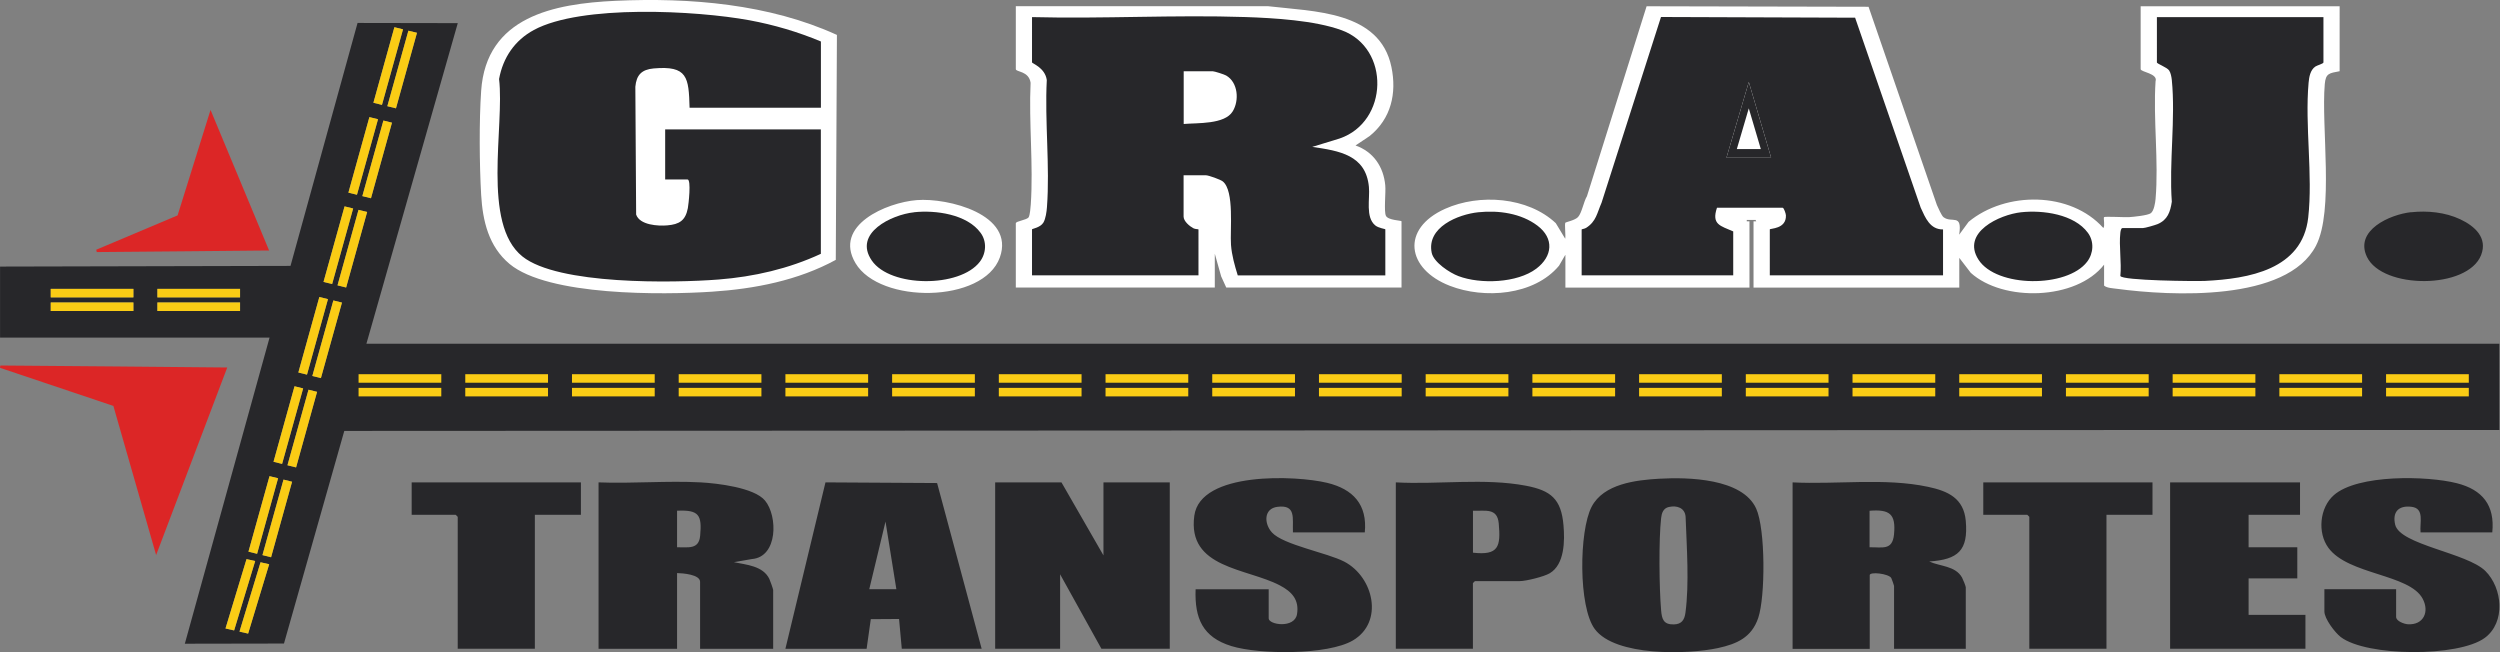 <svg xmlns="http://www.w3.org/2000/svg" width="138" height="36" fill="none"><rect width="100%" height="100%" fill="#808080" stroke="none"/><g clip-path="url(#a)"><path fill="#27272A" d="m20.226 18.973 5.043-17.696-5.482-.01h-.05l-3.701 13.41-15.967.038H.003v3.919H14.88l-4.654 16.815-.024.084 5.423-.01h.05l3.33-11.737 99.929-.05h19.032v-4.763zM7.364 17.167H2.8v-.47h4.564zm0-.751H2.8v-.47h4.564zm5.887.75H8.688v-.47h4.563zm0-.75H8.688v-.47h4.563zm7.227-5.473-.477-.118 1.162-4.171.474.118zm2.539-9.133-1.16 4.17-.476-.118 1.162-4.167zM21.77 1.5l.476.119-1.162 4.17-.473-.118zm-1.38 4.963.476.118-1.162 4.168-.473-.115zm-1.37 4.928.473.118-1.16 4.17-.476-.117zm-1.393 5.002.476.119-1.158 4.167-.477-.118zm-1.37 4.928.476.119-1.162 4.167-.474-.118zm-1.38 4.962.473.116-1.16 4.17-.476-.118zm-2.43 8.408 1.161-3.829.477.106-1.162 3.832zm1.249.283-.477-.109 1.162-3.828.476.109zm1.267-4.214-.476-.119 1.162-4.168.473.119zm1.38-4.96-.476-.118 1.162-4.17.473.117zm1.371-4.93-.474-.116 1.16-4.17.476.118zm.916-5.118 1.159-4.168.476.118-1.159 4.168z"/><path fill="#DC2626" fill-rule="evenodd" d="M.022 20.241c.732 0 12.429.11 12.429.11L8.629 30.433l-2.315-8.08z" clip-rule="evenodd"/><path fill="#DC2626" d="m8.62 30.645-2.362-8.239L0 20.304l.022-.128c.722 0 12.313.106 12.429.109h.093l-.034.09-3.894 10.27zM.432 20.31l5.934 1.99.01.034 2.26 7.89 3.717-9.808c-1.018-.01-9.825-.09-11.921-.106"/><path fill="#DC2626" fill-rule="evenodd" d="M5.34 13.846c.734 0 9.419-.084 9.419-.084l-3.125-7.498-1.775 5.679-4.517 1.906z" clip-rule="evenodd"/><path fill="#DC2626" d="m5.34 13.912-.026-.128 4.489-1.894 1.819-5.822 3.233 7.76h-.1c-.087 0-8.693.087-9.419.087zm6.3-7.458L9.913 11.99l-.028.012-4.212 1.776c1.645-.013 8.112-.075 8.99-.081l-3.018-7.24z"/><path fill="#FACC15" d="m14.086 30.97-1.162 3.83-.476-.108 1.161-3.829zM14.859 31.147l-1.162 3.828-.477-.109 1.162-3.828zM15.35 26.4l-1.158 4.17-.477-.118 1.162-4.168zM16.123 26.593l-1.159 4.168-.476-.119 1.162-4.168zM16.734 21.44l-1.162 4.168-.474-.118 1.16-4.168zM17.503 21.63l-1.159 4.172-.476-.119 1.162-4.17zM18.104 16.513l-1.158 4.167-.477-.118 1.159-4.168z"/><path fill="#FACC15" fill-rule="evenodd" d="m18.877 16.703-1.162 4.168-.474-.116 1.16-4.17z" clip-rule="evenodd"/><path fill="#FACC15" d="m19.494 11.51-1.16 4.17-.476-.117 1.162-4.171z"/><path fill="#FACC15" fill-rule="evenodd" d="m20.266 11.703-1.159 4.168-.476-.119 1.159-4.167z" clip-rule="evenodd"/><path fill="#FACC15" d="m20.867 6.582-1.162 4.168-.473-.115 1.159-4.171z"/><path fill="#FACC15" fill-rule="evenodd" d="m21.637 6.772-1.159 4.171-.477-.118 1.162-4.171z" clip-rule="evenodd"/><path fill="#FACC15" d="m22.247 1.62-1.162 4.17-.473-.118 1.159-4.17zM23.017 1.81l-1.16 4.17-.476-.118 1.162-4.167zM7.364 15.946H2.8v.47h4.564zM7.364 16.696H2.8v.47h4.564zM13.251 15.946H8.688v.47h4.563zM13.251 16.696H8.688v.47h4.563z"/><path fill="#27272A" d="m58.593 26.627 2.318 4.03v-4.03h3.66v9.183h-3.773l-2.28-4.109v4.109h-3.585v-9.183zM33.038 26.627c1.856.075 3.79-.1 5.64 0 .907.05 2.954.283 3.552 1.006.707.85.716 3.115-.732 3.227l-.987.172c.691.143 1.604.202 1.956.922.04.08.212.567.212.61v3.25h-4.034v-3.695c0-.412-.963-.477-1.271-.486v4.18H33.04V26.63zm4.336 3.582c.607-.01 1.202.14 1.274-.632.106-1.153-.06-1.44-1.274-1.386v2.018M98.942 26.627c2.429.125 5.108-.262 7.488.246 1.103.234 1.969.632 2.081 1.878.143 1.636-.421 2.137-2.019 2.243.602.277 1.436.23 1.81.882.047.08.209.483.209.539v3.398h-3.959v-3.47c0-.025-.131-.402-.156-.44-.156-.242-1.187-.357-1.187-.155v4.068h-4.258v-9.183zm4.258 3.582c.71-.01 1.261.187 1.349-.704.112-1.127-.228-1.401-1.349-1.311zM91.603 26.425c1.573-.09 4.573-.025 5.336 1.644.517 1.134.514 4.857.115 6.04-.365 1.081-1.178 1.436-2.221 1.664-1.663.36-5.672.47-6.8-1.047-.913-1.224-.87-5.417-.178-6.747.66-1.277 2.452-1.48 3.75-1.555zm.517 1.56c-.312.072-.396.34-.427.617-.134 1.193-.106 3.856 0 5.08.04.499.134.801.71.785.424-.012.58-.249.633-.644.215-1.608.071-3.601.009-5.296-.038-.492-.477-.642-.919-.542zM54.185 35.81h-4.407l-.15-1.642-1.56.01-.231 1.635h-4.483l2.212-9.186 6.162.037 2.46 9.15zm-4.706-3.286-.599-3.732-.897 3.732zM75.33 29.387h-3.96c-.034-.773.194-1.539-.85-1.411-.772.093-.75.931-.308 1.417.623.685 3.043 1.115 3.993 1.61 1.62.845 2.197 3.33.48 4.346-1.386.82-5.186.785-6.71.315-1.588-.49-2.037-1.527-1.978-3.137h4.034v1.604c0 .364 1.43.573 1.564-.227s-.296-1.25-.944-1.589c-1.831-.963-5.124-.934-4.725-3.85.336-2.458 5.616-2.227 7.332-1.813 1.433.346 2.23 1.2 2.078 2.741zM137.574 29.387h-3.959c-.056-.539.233-1.32-.493-1.411-.725-.09-1.071.286-.909.984.258 1.115 3.971 1.555 4.981 2.56.95.948 1.127 2.83-.031 3.689-1.44 1.068-6.526 1.043-7.953-.044-.321-.246-.903-1.012-.903-1.41v-1.231h3.959v1.53c0 .233.442.392.645.404.866.056 1.211-.688.816-1.417-.739-1.358-4.1-1.308-5.196-2.797-.62-.838-.486-2.225.299-2.913 1.318-1.156 5.155-1.072 6.788-.657 1.411.358 2.108 1.215 1.956 2.713M81.308 35.81h-4.259v-9.183c2.324.13 4.897-.25 7.177.184 1.383.261 1.954.735 2.078 2.177.075.854.069 2.168-.76 2.657-.315.187-1.305.433-1.66.433h-2.467s-.112.103-.112.112v3.62zm0-7.616v2.314c1.414.16 1.538-.33 1.423-1.61-.078-.872-.726-.686-1.423-.704M126.961 26.627v1.791h-2.838v1.791h2.688v1.717h-2.688v2.015h3.137v1.869h-7.47v-9.183zM32.066 26.627v1.791h-2.542v7.392h-4.258v-7.28s-.103-.112-.112-.112h-2.43v-1.791h9.342M118.818 26.627v1.791h-2.541v7.392h-4.259v-7.28s-.102-.112-.112-.112h-2.429v-1.791h9.341"/><path fill="#fff" d="M46.199 1.928C42.457.218 38.08-.143 33.99.044c-3.424.158-7.15.878-7.43 4.968-.115 1.667-.096 4.071 0 5.747.085 1.442.415 2.847 1.567 3.81 2.131 1.775 8.455 1.713 11.174 1.532 2.361-.155 4.75-.62 6.834-1.756l.063-12.42zM56.073.346v3.47c0 .165.723.093.816.754-.103 2.193.159 4.541.01 6.716-.01.159-.047.591-.116.704-.1.159-.71.211-.71.336v3.545h10.984v-1.866l.352 1.252.28.614h9.675v-3.657c0-.047-.738-.05-.86-.3-.121-.245 0-1.301-.037-1.678-.093-1.031-.657-1.86-1.642-2.206l.782-.523c1.18-.956 1.502-2.352 1.2-3.81C76.164.592 72.51.642 70.002.343H56.07zM86.41 14.083v1.791h10.161v-3.657h-.15v-.075h.486l.038.075h-.15v3.66h11.358v-1.642l.632.823c1.782 1.617 5.825 1.523 7.361-.449v1.156c.152.137.486.146.719.178 2.96.395 9.364.735 10.978-2.38 1.003-1.938.283-6.554.485-8.922.053-.6.25-.6.82-.71V.346h-10.984v3.47c0 .162.966.237.823.67-.137 2.102.18 4.426 0 6.498-.019.214-.088.654-.262.784-.159.122-.953.203-1.199.218-.222.016-1.334-.05-1.383 0-.044.041.062.502-.038.599-1.816-2.028-5.389-2.035-7.438-.34l-.521.71c.184-1.202-.401-.617-.862-.965-.109-.081-.299-.524-.368-.676L103.144.374 90.892.346 87.6 10.83c-.18.29-.28.919-.492 1.15-.165.18-.673.28-.698.31-.056.066.025.73-.01.889l-.52-.86c-1.545-1.452-4.217-1.639-6.105-.795-2.464 1.103-2.13 3.327.255 4.252 1.9.739 4.651.54 6.028-1.108l.343-.592zM50.603 11.046c-1.65.13-4.623 1.383-3.38 3.48 1.343 2.264 7.059 2.22 7.968-.315.854-2.38-2.872-3.302-4.588-3.165"/><path fill="#27272A" d="M133.094 11.716c.904-.097 1.882 0 2.707.386.826.386 1.524 1.04 1.156 1.978-.748 1.903-5.448 1.89-6.302.1-.701-1.47 1.277-2.343 2.439-2.468zM106.025 11.47 102.402.977 91.687.938l-3.28 10.251c-.253.573-.29 1.031-.854 1.39-.084.052-.246.071-.246.087V15.2h8.367v-2.426c-.695-.309-1.212-.368-.897-1.306h3.626c.068 0 .177.328.18.418.028.772-.89.713-.89.779V15.2h9.563v-2.535c-.717.009-.979-.645-1.231-1.197M95.3 8.705l1.234-4.18 1.233 4.18z"/><path fill="#27272A" d="M97.767 8.706H95.3l1.234-4.18zM128.254.944v2.501c0 .072-.352.162-.446.228-.28.19-.345.576-.374.894-.211 2.364.243 5.099-.021 7.444-.324 2.879-3.299 3.377-5.691 3.495-.486.025-4.608-.012-4.679-.274.075-.753-.084-1.647 0-2.383.009-.074.034-.258.115-.258h1.121c.125 0 .676-.162.823-.221.551-.234.698-.676.782-1.234-.156-2.152.212-4.6 0-6.719-.016-.159-.059-.396-.147-.526-.118-.178-.676-.368-.676-.446V.944h9.193M111.576 11.716c1.184-.128 2.922.105 3.676 1.136.352.477.314 1.131-.044 1.598-1.106 1.449-5.003 1.437-5.996-.118-.96-1.501 1.159-2.486 2.364-2.617M81.613 11.716c1.109-.116 2.346.056 3.252.738.934.704.841 1.694-.062 2.377-1.056.797-3.09.866-4.296.41-.48-.18-1.367-.76-1.477-1.286-.292-1.41 1.449-2.121 2.583-2.24M45.314 2.29v3.657h-7.249c-.046-1.686-.112-2.334-1.984-2.169-.654.06-.95.352-1.01 1.01l.044 7.055c.197.583 1.206.642 1.714.598.676-.056 1.009-.27 1.14-.95.037-.196.199-1.585-.019-1.585h-1.233V7.143h8.594v6.868c-1.773.823-3.691 1.265-5.642 1.418-2.498.196-8.868.302-10.83-1.271-2.262-1.81-.979-7.18-1.29-9.797.218-1.184.863-2.134 1.922-2.707C32.088.24 38.439.58 41.367 1.118c1.361.253 2.673.639 3.947 1.172"/><path fill="#fff" d="M35.975 6.545V4.567c0-.156.791-.34 1.006-.035.137.197.24 1.555.19 1.826-.012.062-.059.187-.112.187zM37.093 10.575c-.012.243.06 1.025-.146 1.16-.122.08-.975.07-.975-.079v-1.084h1.121z"/><path fill="#27272A" d="M56.97.944c3.903.103 7.875-.134 11.772-.003 1.579.053 3.847.187 5.32.729 2.7.993 2.58 5.052-.112 5.974l-1.514.464c1.49.218 2.962.443 3.128 2.212.062.648-.2 1.663.345 2.118.19.159.561.193.561.224v2.54h-8.146c-.168-.543-.33-1.11-.373-1.683-.06-.82.196-2.978-.452-3.504-.131-.106-.788-.34-.931-.34h-1.234v2.277c0 .262.33.536.548.651.097.05.274.044.274.06V15.2h-9.189v-2.539c0-.037.461-.093.63-.377.124-.211.177-.6.195-.85.169-2.258-.127-4.732-.009-7.015-.093-.685-.816-.913-.816-.978V.944zm8.37 5.9c.763-.066 2.262.03 2.704-.695.374-.607.296-1.604-.361-1.981-.106-.062-.645-.234-.736-.234H65.34v2.913z"/><path fill="#fff" d="M66.982 12.217c-.2.019-.748-.109-.748-.336v-1.53c.287-.062.748.075.748.411z"/><path fill="#27272A" d="M50.454 11.716c1.183-.128 2.922.105 3.675 1.136.352.477.315 1.131-.043 1.598-1.103 1.443-4.938 1.43-5.965-.071-1.035-1.511 1.099-2.53 2.333-2.66z"/><path fill="#fff" d="M66.237 6.17V4.53c.623.043 1.125.024 1.128.784 0 .835-.458.748-1.128.86zM97.197 8.227h-1.324l.66-2.246z"/><path fill="#FACC15" d="M24.36 20.656h-4.567v.47h4.566zM24.36 21.41h-4.567v.47h4.566zM30.25 20.656h-4.567v.47h4.567zM30.25 21.41h-4.567v.47h4.567zM36.14 20.656h-4.566v.47h4.566zM36.14 21.41h-4.566v.47h4.566zM42.03 20.656h-4.566v.47h4.567zM42.03 21.41h-4.566v.47h4.567zM47.921 20.656h-4.566v.47h4.566zM47.921 21.41h-4.566v.47h4.566zM53.812 20.656h-4.567v.47h4.567zM53.812 21.41h-4.567v.47h4.567zM59.702 20.656h-4.567v.47h4.567zM59.702 21.41h-4.567v.47h4.567zM65.593 20.656h-4.567v.47h4.566zM65.593 21.41h-4.567v.47h4.566zM71.483 20.656h-4.567v.47h4.567zM71.483 21.41h-4.567v.47h4.567zM77.373 20.656h-4.566v.47h4.566zM77.373 21.41h-4.566v.47h4.566zM83.264 20.656h-4.567v.47h4.567zM83.264 21.41h-4.567v.47h4.567zM89.154 20.656h-4.566v.47h4.566zM89.154 21.41h-4.566v.47h4.566zM95.045 20.656h-4.567v.47h4.567zM95.045 21.41h-4.567v.47h4.567zM100.935 20.656h-4.566v.47h4.566zM100.935 21.41h-4.566v.47h4.566zM106.826 20.656h-4.567v.47h4.567zM106.826 21.41h-4.567v.47h4.567zM112.716 20.656h-4.566v.47h4.566zM112.716 21.41h-4.566v.47h4.566zM118.607 20.656h-4.567v.47h4.567zM118.607 21.41h-4.567v.47h4.567zM124.497 20.656h-4.567v.47h4.567zM124.497 21.41h-4.567v.47h4.567zM130.387 20.656h-4.566v.47h4.566zM130.387 21.41h-4.566v.47h4.566zM136.278 20.656h-4.567v.47h4.567zM136.278 21.41h-4.567v.47h4.567z"/></g><defs><clipPath id="a"><path fill="#fff" d="M0 0h137.966v36H0z"/></clipPath></defs></svg>